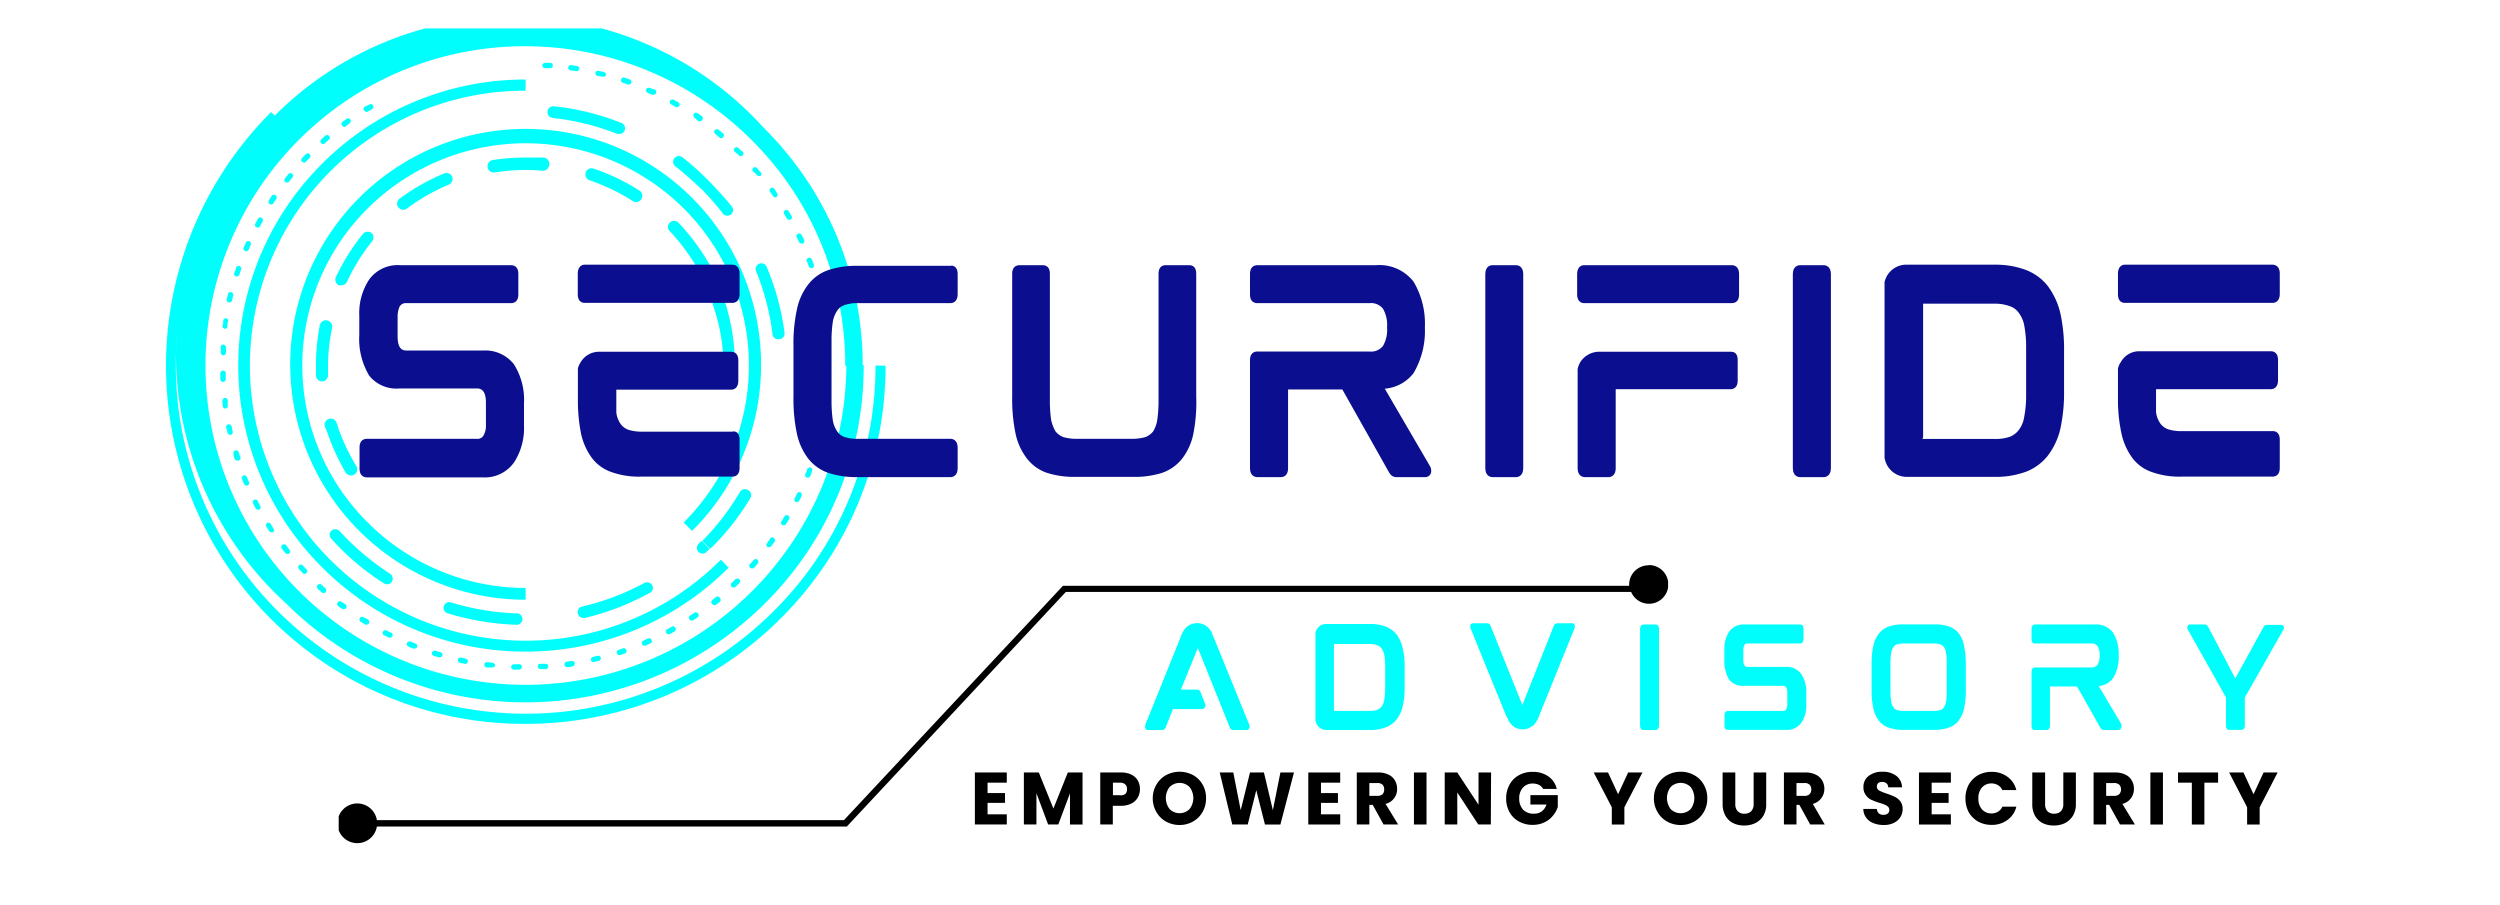 <svg xmlns="http://www.w3.org/2000/svg" xmlns:xlink="http://www.w3.org/1999/xlink" id="Layer_1" data-name="Layer 1" width="199" height="72" viewBox="0 0 199 72"><defs><style>.cls-1{fill:none;}.cls-2{clip-path:url(#clip-path);}.cls-3{fill:#00fffc;}.cls-4{fill:#0b0f8f;}.cls-5{opacity:0;}.cls-6{clip-path:url(#clip-path-2);}</style><clipPath id="clip-path"><rect class="cls-1" x="13.19" y="2.26" width="57.3" height="55.39"></rect></clipPath><clipPath id="clip-path-2"><rect class="cls-1" x="26.96" y="44.97" width="105.82" height="22.16"></rect></clipPath></defs><g class="cls-2"><path class="cls-3" d="M62.12,49.25A28.28,28.28,0,0,0,70.49,29.1h-.8a27.43,27.43,0,0,1-8.14,19.58,27.93,27.93,0,0,1-39.4,0,27.63,27.63,0,0,1,0-39.2l-.57-.56A28.52,28.52,0,0,0,41.84,57.62a28.71,28.71,0,0,0,20.27-8.36Z"></path><path class="cls-3" d="M22.8,48.06h0a27,27,0,0,0,38.06,0,26.56,26.56,0,0,0,7.89-19H67.37a25.54,25.54,0,0,1-43.57,18,25.41,25.41,0,0,1,18-43.38,25.49,25.49,0,0,1,18,7.44,25.2,25.2,0,0,1,7.48,18h1.39a26.57,26.57,0,0,0-7.87-18.94h0A26.86,26.86,0,1,0,22.8,48.06Z"></path><path class="cls-3" d="M20.52,18.12A.2.2,0,0,0,20.7,18l.2-.37a.21.21,0,0,0-.08-.29.21.21,0,0,0-.29.08l-.21.38a.21.21,0,0,0,.09.29A.45.45,0,0,0,20.52,18.12Z"></path><path class="cls-3" d="M19.6,20a.23.23,0,0,0,.2-.13c.05-.13.11-.26.16-.4a.21.21,0,0,0-.11-.27.22.22,0,0,0-.28.1c-.05.13-.11.27-.17.39a.21.21,0,0,0,.12.29A.11.11,0,0,0,19.6,20Z"></path><path class="cls-3" d="M21.58,16.28a.24.24,0,0,0,.18-.09c.08-.12.15-.24.23-.35a.22.22,0,0,0-.06-.3.21.21,0,0,0-.3.06c-.08.11-.16.24-.23.35a.21.21,0,0,0,.07.29A.17.17,0,0,0,21.58,16.28Z"></path><path class="cls-3" d="M17.77,25.5c0,.14,0,.28-.05.43a.21.21,0,0,0,.18.24h0a.2.2,0,0,0,.2-.18c0-.14,0-.28.06-.42a.2.2,0,0,0-.17-.24A.23.23,0,0,0,17.77,25.5Z"></path><path class="cls-3" d="M17.57,27.63c0,.14,0,.29,0,.43a.21.21,0,0,0,.21.22h0a.21.21,0,0,0,.21-.21c0-.14,0-.28,0-.42a.24.24,0,0,0-.2-.22A.2.2,0,0,0,17.57,27.63Z"></path><path class="cls-3" d="M49.59,6.59l.39.14h.07a.22.22,0,0,0,.2-.14.21.21,0,0,0-.13-.27l-.41-.14a.2.2,0,0,0-.26.12A.21.21,0,0,0,49.59,6.59Z"></path><path class="cls-3" d="M23,14.47c.08-.11.17-.21.27-.33a.21.21,0,0,0,0-.3.22.22,0,0,0-.3,0l-.27.34a.21.21,0,0,0,0,.3.19.19,0,0,0,.13.05A.24.24,0,0,0,23,14.47Z"></path><path class="cls-3" d="M24.36,12.87c.09-.11.2-.21.29-.3a.21.21,0,0,0-.3-.3c-.11.1-.2.2-.3.31a.19.19,0,0,0,0,.3.28.28,0,0,0,.15.06A.21.21,0,0,0,24.36,12.87Z"></path><path class="cls-3" d="M18.67,36.51a.21.21,0,0,0,.21.15H19a.22.22,0,0,0,.14-.27A3.84,3.84,0,0,1,19,36a.21.21,0,0,0-.27-.14.2.2,0,0,0-.14.26C18.59,36.24,18.62,36.38,18.67,36.51Z"></path><path class="cls-3" d="M18.26,24.08h0a.24.24,0,0,0,.21-.16l.09-.41a.22.22,0,0,0-.16-.26.22.22,0,0,0-.26.16c0,.14-.07.28-.09.42A.22.22,0,0,0,18.26,24.08Z"></path><path class="cls-3" d="M17.74,32.33a.21.21,0,0,0,.21.19h0a.21.21,0,0,0,.18-.24,3,3,0,0,1,0-.42.21.21,0,0,0-.42.05C17.69,32.05,17.72,32.2,17.74,32.33Z"></path><path class="cls-3" d="M48,6.11H48A.22.22,0,0,0,48.23,6a.21.21,0,0,0-.15-.26l-.42-.1a.21.21,0,0,0-.26.15.2.2,0,0,0,.15.25Z"></path><path class="cls-3" d="M18.11,34.45a.21.21,0,0,0,.21.16h.05a.22.22,0,0,0,.16-.25,3.52,3.52,0,0,1-.09-.42.23.23,0,0,0-.26-.16A.2.2,0,0,0,18,34Z"></path><path class="cls-3" d="M18.78,22h.07a.2.2,0,0,0,.21-.15c.05-.13.08-.26.13-.4a.21.21,0,0,0-.14-.27.23.23,0,0,0-.27.14c0,.14-.09.28-.13.41A.2.2,0,0,0,18.78,22Z"></path><path class="cls-3" d="M51.93,7.54l.09,0a.2.2,0,0,0,.2-.13.2.2,0,0,0-.1-.27L51.72,7a.21.21,0,1,0-.17.39Z"></path><path class="cls-3" d="M17.54,30.21a.2.2,0,0,0,.22.19.21.21,0,0,0,.21-.22c0-.13,0-.27,0-.41a.22.22,0,1,0-.43,0C17.53,29.92,17.54,30.07,17.54,30.21Z"></path><path class="cls-3" d="M58.75,12.3l.07.07a.18.18,0,0,0,.15.06.22.22,0,0,0,.15-.06.22.22,0,0,0,0-.3L59,12l-.22-.22a.21.21,0,0,0-.3.3Z"></path><path class="cls-3" d="M45.9,5.67h0a.21.21,0,0,0,0-.42l-.43-.07a.21.21,0,0,0-.24.17.23.23,0,0,0,.19.25Z"></path><path class="cls-3" d="M25.88,11.39l.31-.28a.2.2,0,0,0,0-.3.21.21,0,0,0-.3,0,4.28,4.28,0,0,0-.33.29.22.22,0,0,0,0,.3.26.26,0,0,0,.16.07A.22.22,0,0,0,25.88,11.39Z"></path><path class="cls-3" d="M19.38,37.85a.21.21,0,0,0-.12.28c.06.12.11.26.16.39a.23.23,0,0,0,.2.13.12.12,0,0,0,.08,0,.21.21,0,0,0,.12-.27,4.16,4.16,0,0,1-.16-.4A.22.22,0,0,0,19.38,37.85Z"></path><path class="cls-3" d="M66.16,29.05a.21.21,0,1,0-.42,0v.05h.43Z"></path><path class="cls-3" d="M27.51,10.06a3.75,3.75,0,0,0,.33-.26.21.21,0,1,0-.25-.34l-.35.25a.22.22,0,0,0,0,.3.3.3,0,0,0,.19.1A.21.21,0,0,0,27.51,10.06Z"></path><path class="cls-3" d="M66.15,29.54v-.43h-.43c0,.14,0,.28,0,.42a.21.21,0,1,0,.42,0Z"></path><path class="cls-3" d="M43.84,5l-.43,0a.23.23,0,0,0-.24.19.23.23,0,0,0,.21.24l.42,0h0A.2.2,0,0,0,44,5.2.21.21,0,0,0,43.84,5Z"></path><path class="cls-3" d="M29.14,8.9a.24.24,0,0,0,.12,0l.36-.22a.2.2,0,0,0,.07-.29.2.2,0,0,0-.29-.07L29,8.51A.2.2,0,0,0,29,8.8.21.21,0,0,0,29.14,8.9Z"></path><path class="cls-3" d="M49.63,51.59l-.4.14a.22.22,0,0,0,.05.42h.07l.41-.14a.22.22,0,0,0-.13-.41Z"></path><path class="cls-3" d="M64,19.09c-.06-.13-.12-.26-.19-.38a.21.21,0,1,0-.39.18c.07.12.12.24.18.37a.23.23,0,0,0,.2.13.16.16,0,0,0,.09,0A.21.21,0,0,0,64,19.09Z"></path><path class="cls-3" d="M47.61,52.19l-.41.1a.22.22,0,0,0-.16.25.21.21,0,0,0,.21.16h0l.42-.1a.21.21,0,0,0,.15-.26A.21.21,0,0,0,47.61,52.19Z"></path><path class="cls-3" d="M45.53,52.61l-.42.06a.22.22,0,0,0-.18.24.21.21,0,0,0,.21.19h0c.14,0,.28,0,.43-.06a.21.21,0,0,0,.18-.24A.22.22,0,0,0,45.53,52.61Z"></path><path class="cls-3" d="M65.31,22.71a.21.21,0,0,0-.27-.15.22.22,0,0,0-.15.26c0,.13.07.27.11.41a.22.22,0,0,0,.21.16h.05a.22.22,0,0,0,.16-.26Z"></path><path class="cls-3" d="M64.78,21.06l-.15-.4a.23.23,0,0,0-.28-.13.21.21,0,0,0-.13.28,2.47,2.47,0,0,1,.16.39.21.21,0,0,0,.2.14h.07A.2.2,0,0,0,64.78,21.06Z"></path><path class="cls-3" d="M61.69,15.7a.2.2,0,0,0,.11,0,.23.23,0,0,0,.06-.31L61.62,15a.22.22,0,0,0-.3,0,.21.21,0,0,0,0,.3l.24.34A.23.23,0,0,0,61.69,15.7Z"></path><path class="cls-3" d="M63,17.18c-.07-.13-.14-.24-.22-.37a.21.21,0,0,0-.36.22l.21.36a.21.21,0,0,0,.19.1l.1,0A.21.21,0,0,0,63,17.18Z"></path><path class="cls-3" d="M59.88,45.25a.28.28,0,0,0,.16-.07l.28-.33a.21.21,0,0,0-.33-.27l-.28.31a.2.2,0,0,0,0,.3A.25.25,0,0,0,59.88,45.25Z"></path><path class="cls-3" d="M64.93,36H65a.21.21,0,0,0,.2-.15c0-.14.09-.28.12-.41a.21.21,0,0,0-.15-.27.22.22,0,0,0-.27.15c0,.14-.07.27-.11.4A.21.21,0,0,0,64.93,36Z"></path><path class="cls-3" d="M43.43,52.84l-.42,0a.2.2,0,0,0-.2.21.22.22,0,0,0,.21.21h0l.42,0a.21.21,0,0,0,.2-.23A.2.2,0,0,0,43.43,52.84Z"></path><path class="cls-3" d="M64.53,37.22a.23.23,0,0,0-.28.13c0,.13-.1.27-.15.39a.22.22,0,0,0,.12.28h.08a.21.21,0,0,0,.2-.13c.06-.14.1-.27.15-.41A.2.2,0,0,0,64.53,37.22Z"></path><path class="cls-3" d="M62.29,41.8a.17.17,0,0,0,.12,0,.21.21,0,0,0,.18-.11c.07-.12.15-.24.22-.37a.21.21,0,0,0-.08-.29.22.22,0,0,0-.29.08c-.07.12-.14.25-.22.36A.21.21,0,0,0,62.29,41.8Z"></path><path class="cls-3" d="M20.24,39.78a.22.22,0,0,0-.1.29l.2.38a.24.24,0,0,0,.19.12l.1,0a.21.21,0,0,0,.09-.29,2.69,2.69,0,0,1-.19-.38A.22.22,0,0,0,20.24,39.78Z"></path><path class="cls-3" d="M57,47.51c-.1.1-.22.18-.32.27a.21.21,0,0,0,0,.3.21.21,0,0,0,.16.08.15.15,0,0,0,.13,0l.34-.26a.22.22,0,0,0,0-.3A.22.22,0,0,0,57,47.51Z"></path><path class="cls-3" d="M51.59,50.82l-.38.17a.22.22,0,0,0-.11.28.21.21,0,0,0,.19.13h.08l.4-.18a.21.21,0,0,0,.1-.28A.21.21,0,0,0,51.59,50.82Z"></path><path class="cls-3" d="M61.29,42.91l-.24.34a.21.21,0,0,0,.05.3.25.25,0,0,0,.12,0,.25.25,0,0,0,.18-.08l.25-.34a.22.22,0,0,0-.36-.26Z"></path><path class="cls-3" d="M53.49,49.88l-.37.2a.21.21,0,0,0,.09.4l.1,0,.38-.21a.22.22,0,0,0,.08-.29A.2.2,0,0,0,53.49,49.88Z"></path><path class="cls-3" d="M65.78,24.79a.22.22,0,0,0-.25-.18.22.22,0,0,0-.17.26l.07.41a.2.2,0,0,0,.21.18h0a.22.22,0,0,0,.18-.25C65.82,25.08,65.8,24.94,65.78,24.79Z"></path><path class="cls-3" d="M55.28,48.77l-.35.23a.21.21,0,0,0-.06.29.22.22,0,0,0,.17.1.25.25,0,0,0,.12,0l.36-.24a.22.22,0,0,0,.06-.3A.23.23,0,0,0,55.28,48.77Z"></path><path class="cls-3" d="M65.64,27l0,.41a.22.22,0,0,0,.21.2h0a.22.22,0,0,0,.2-.23c0-.14,0-.29,0-.43a.21.21,0,0,0-.23-.19A.21.21,0,0,0,65.64,27Z"></path><path class="cls-3" d="M36.71,52.34a.22.22,0,0,0-.26.17.22.22,0,0,0,.16.25l.42.09h0a.22.22,0,0,0,.21-.17.21.21,0,0,0-.17-.25Z"></path><path class="cls-3" d="M28.94,49.13a.21.21,0,0,0-.23.36l.36.23a.25.25,0,0,0,.12,0,.24.24,0,0,0,.19-.11.27.27,0,0,0-.08-.3Z"></path><path class="cls-3" d="M25.29,46.56a.23.23,0,0,0,0,.31l.31.28a.24.24,0,0,0,.14.06.23.23,0,0,0,.17-.07.21.21,0,0,0,0-.3l-.31-.29A.22.22,0,0,0,25.29,46.56Z"></path><path class="cls-3" d="M27.2,47.92a.22.22,0,0,0-.3,0,.21.21,0,0,0,0,.3,2.88,2.88,0,0,0,.35.26.25.25,0,0,0,.12,0,.25.25,0,0,0,.18-.08.22.22,0,0,0-.05-.3Z"></path><path class="cls-3" d="M30.77,50.18a.22.22,0,0,0-.29.1.2.2,0,0,0,.09.28l.39.2.09,0a.21.21,0,0,0,.19-.11.23.23,0,0,0-.1-.29C31,50.32,30.89,50.25,30.77,50.18Z"></path><path class="cls-3" d="M65.46,34h.05a.21.21,0,0,0,.21-.17c0-.14.06-.28.08-.41a.24.24,0,0,0-.19-.26.21.21,0,0,0-.24.17c0,.14-.05.28-.08.42A.21.21,0,0,0,65.46,34Z"></path><path class="cls-3" d="M21.27,41.63a.21.21,0,0,0-.07.29c.08.11.15.24.23.36a.26.26,0,0,0,.18.09.17.17,0,0,0,.11,0,.19.19,0,0,0,.06-.28l-.22-.35A.2.2,0,0,0,21.27,41.63Z"></path><path class="cls-3" d="M54,8.15l-.37-.21a.22.22,0,0,0-.29.08.21.21,0,0,0,.08.29l.37.21a.22.22,0,0,0,.11,0,.19.19,0,0,0,.18-.1A.21.21,0,0,0,54,8.15Z"></path><path class="cls-3" d="M22.45,43.39a.22.22,0,0,0,0,.3,2.78,2.78,0,0,0,.27.33.18.18,0,0,0,.16.08.2.2,0,0,0,.16-.34l-.24-.33A.23.23,0,0,0,22.45,43.39Z"></path><path class="cls-3" d="M23.8,45a.21.21,0,0,0,0,.3l.29.31a.23.23,0,0,0,.15.07.2.2,0,0,0,.15-.06.19.19,0,0,0,0-.3l-.29-.31A.21.21,0,0,0,23.8,45Z"></path><path class="cls-3" d="M32.68,51.07a.22.22,0,0,0-.28.12.22.22,0,0,0,.11.28l.4.16H33a.22.22,0,0,0,.2-.14.2.2,0,0,0-.12-.26Z"></path><path class="cls-3" d="M60.24,13.93a.21.21,0,0,0,.16.08.27.27,0,0,0,.14,0,.21.21,0,0,0,0-.3c-.09-.12-.18-.22-.28-.33a.21.21,0,1,0-.32.28C60.06,13.71,60.14,13.82,60.24,13.93Z"></path><path class="cls-3" d="M58.54,46.11l-.3.29a.22.22,0,0,0,0,.3.18.18,0,0,0,.15.07.27.27,0,0,0,.15-.05c.1-.1.21-.2.31-.31a.21.21,0,0,0-.3-.3Z"></path><path class="cls-3" d="M66,31.68a3.15,3.15,0,0,1,0-.43.22.22,0,0,0-.43,0l0,.42a.21.21,0,0,0,.19.23h0A.21.21,0,0,0,66,31.68Z"></path><path class="cls-3" d="M57.4,11a.18.18,0,0,0,.16-.08.2.2,0,0,0,0-.3l-.34-.28a.23.23,0,0,0-.3,0,.2.2,0,0,0,0,.3l.32.28A.25.25,0,0,0,57.4,11Z"></path><path class="cls-3" d="M63.72,39.19a.22.22,0,0,0-.28.1c-.06.13-.13.26-.18.39a.2.2,0,0,0,.09.28l.09,0a.22.22,0,0,0,.19-.12c.07-.13.12-.25.18-.38A.22.22,0,0,0,63.72,39.19Z"></path><path class="cls-3" d="M55.59,9.65a.18.18,0,0,0,.13,0,.22.22,0,0,0,.17-.09.22.22,0,0,0,0-.3l-.36-.25a.22.22,0,0,0-.31.06.24.24,0,0,0,.06.3Z"></path><path class="cls-3" d="M34.66,51.8a.22.22,0,0,0-.27.14.22.22,0,0,0,.14.27l.41.12H35a.22.22,0,0,0,.21-.15.2.2,0,0,0-.14-.26Z"></path><path class="cls-3" d="M38.8,52.7a.24.24,0,0,0-.25.19.23.23,0,0,0,.19.24l.43,0h0A.21.21,0,0,0,39.4,53a.22.22,0,0,0-.19-.24Z"></path><path class="cls-3" d="M40.9,52.88a.21.21,0,1,0,0,.42l.43,0a.22.22,0,0,0,.21-.21.2.2,0,0,0-.21-.22Z"></path><path class="cls-3" d="M57.38,44.55A21.93,21.93,0,0,1,41.84,51h0a22,22,0,0,1-15.53-6.42A21.88,21.88,0,0,1,41.84,7.22V6.33A22.83,22.83,0,0,0,25.67,13h0a22.67,22.67,0,0,0,0,32.19h0a22.85,22.85,0,0,0,16.18,6.68h0A22.87,22.87,0,0,0,58,45.19Z"></path><path class="cls-3" d="M53.67,12.61a.45.45,0,0,0,.1.64c.75.57,2.13,1.86,2.13,1.86A20.46,20.46,0,0,1,57.54,17a.44.44,0,0,0,.36.17.49.49,0,0,0,.28-.09.45.45,0,0,0,.08-.63c-.53-.69-1.73-1.94-1.73-1.94a22.77,22.77,0,0,0-2.22-2A.46.46,0,0,0,53.67,12.61Z"></path><path class="cls-3" d="M56.23,43.94l.25-.25-.63-.64-.25.24a.47.47,0,0,0,0,.64.47.47,0,0,0,.33.14A.46.46,0,0,0,56.23,43.94Z"></path><path class="cls-3" d="M59.53,39a.46.46,0,0,0-.63.16,19.9,19.9,0,0,1-3,3.9l.63.63a19.66,19.66,0,0,0,3.21-4.06A.46.46,0,0,0,59.53,39Z"></path><path class="cls-3" d="M62,27h.06a.45.45,0,0,0,.39-.51A20.2,20.2,0,0,0,61,21.18a.46.46,0,0,0-.84.35,19.73,19.73,0,0,1,1.34,5.12A.44.44,0,0,0,62,27Z"></path><path class="cls-3" d="M41.06,49.73h0a.46.46,0,1,0,0-.91,20,20,0,0,1-5.22-.89.46.46,0,0,0-.27.87A21.11,21.11,0,0,0,41.06,49.73Z"></path><path class="cls-3" d="M46,48.84a.45.45,0,0,0,.44.35h.11a20.85,20.85,0,0,0,5.18-2,.44.44,0,0,0,.18-.61.46.46,0,0,0-.61-.18,20,20,0,0,1-5,1.89A.45.45,0,0,0,46,48.84Z"></path><path class="cls-3" d="M27.16,43.72a20.81,20.81,0,0,0,3.4,2.72.55.55,0,0,0,.25.07.44.44,0,0,0,.38-.21.46.46,0,0,0-.14-.63,20.82,20.82,0,0,1-3.25-2.6c-.27-.27-.54-.55-.79-.82a.47.47,0,0,0-.64,0,.44.44,0,0,0,0,.63C26.6,43.15,26.88,43.43,27.16,43.72Z"></path><path class="cls-3" d="M43.58,8.89a.47.47,0,0,0,.41.5,19.92,19.92,0,0,1,5.15,1.27l.17,0a.42.42,0,0,0,.41-.28.45.45,0,0,0-.25-.59,20.08,20.08,0,0,0-5.39-1.33A.45.45,0,0,0,43.58,8.89Z"></path><path class="cls-3" d="M60.58,29.11A18.74,18.74,0,1,0,41.84,47.74V46.8a17.77,17.77,0,0,1-12.57-5.21,17.61,17.61,0,0,1,0-25,17.84,17.84,0,0,1,25.15,0,17.64,17.64,0,0,1,0,25l.67.67A18.56,18.56,0,0,0,60.58,29.11Z"></path><path class="cls-3" d="M56,21.7a.53.53,0,0,0,.24-.06.49.49,0,0,0,.19-.67A17,17,0,0,0,54,17.72a.5.5,0,0,0-.69,0,.48.48,0,0,0,0,.68,16.25,16.25,0,0,1,2.27,3.07A.48.48,0,0,0,56,21.7Z"></path><path class="cls-3" d="M58,28.46h0a.49.49,0,0,0,.46-.52,16.84,16.84,0,0,0-.78-4,.49.49,0,1,0-.94.31A14.88,14.88,0,0,1,57.54,28,.48.48,0,0,0,58,28.46Z"></path><path class="cls-3" d="M29.59,18.56a.5.5,0,0,0-.7.06,16.74,16.74,0,0,0-2.15,3.43.49.49,0,0,0,.23.66.52.52,0,0,0,.21,0,.47.47,0,0,0,.44-.28,15.5,15.5,0,0,1,2-3.22A.5.5,0,0,0,29.59,18.56Z"></path><path class="cls-3" d="M26,34.27a18,18,0,0,0,1.51,3.34.52.52,0,0,0,.43.24.51.51,0,0,0,.26-.07.49.49,0,0,0,.17-.67A16.08,16.08,0,0,1,26.9,34c0-.11-.07-.22-.1-.33a.5.5,0,0,0-.62-.33.5.5,0,0,0-.32.62C25.89,34,25.93,34.14,26,34.27Z"></path><path class="cls-3" d="M43.72,13.08a.5.5,0,0,0-.45-.54c-.48,0-1,0-1.43,0a17.91,17.91,0,0,0-2.63.2.5.5,0,0,0-.4.57.49.49,0,0,0,.49.42h.08a15.5,15.5,0,0,1,2.46-.2,12.2,12.2,0,0,1,1.35.06A.5.5,0,0,0,43.72,13.08Z"></path><path class="cls-3" d="M50.36,16a.46.46,0,0,0,.27.09.5.5,0,0,0,.42-.24.49.49,0,0,0-.15-.68,16.56,16.56,0,0,0-3.65-1.75.49.49,0,1,0-.32.93A15.94,15.94,0,0,1,50.36,16Z"></path><path class="cls-3" d="M35.32,13.82a16.79,16.79,0,0,0-3.52,2,.48.48,0,0,0-.09.68.49.49,0,0,0,.4.2.5.5,0,0,0,.3-.11,15.25,15.25,0,0,1,3.31-1.89.51.51,0,0,0,.27-.65A.5.5,0,0,0,35.32,13.82Z"></path><path class="cls-3" d="M26.44,26.08a.51.51,0,0,0-.4-.58.5.5,0,0,0-.58.38,16.47,16.47,0,0,0-.31,3.21h0v0c0,.27,0,.54,0,.81a.49.49,0,0,0,.49.46h0a.49.49,0,0,0,.47-.52c0-.25,0-.51,0-.76h0A15.39,15.39,0,0,1,26.44,26.08Z"></path></g><rect class="cls-1" x="23.73" y="15.93" width="163.45" height="28.24"></rect><path class="cls-3" d="M99.45,57.71a.32.32,0,0,1,0,.24.23.23,0,0,1-.23.16H98.17a.31.31,0,0,1-.29-.23l-2.53-6.3v0h0l0,0L94,54.89h1.26a.33.33,0,0,1,.3.2l.36.91a.33.33,0,0,1,0,.29.28.28,0,0,1-.26.15H93.37l-.58,1.45a.31.31,0,0,1-.29.22H91.38a.2.2,0,0,1-.22-.16.41.41,0,0,1,0-.24L94,50.66a1.86,1.86,0,0,1,.45-.75l.15-.1a1.23,1.23,0,0,1,.7-.21,1.27,1.27,0,0,1,1.21.9s0,.11.07.16Z"></path><path class="cls-3" d="M111.81,53.11v1.6a6.61,6.61,0,0,1-.15,1.5,2.74,2.74,0,0,1-.49,1.06,2,2,0,0,1-.87.63,3.39,3.39,0,0,1-1.23.21h-3.48a.89.89,0,0,1-.77-.44,1.1,1.1,0,0,1-.11-.32v-7a1.3,1.3,0,0,1,.1-.25.87.87,0,0,1,.7-.43h3.55a3.44,3.44,0,0,1,1.23.2,2.2,2.2,0,0,1,.87.62,2.94,2.94,0,0,1,.49,1.07A6.77,6.77,0,0,1,111.81,53.11Zm-5.6,3.48H109a1.78,1.78,0,0,0,.6-.08.78.78,0,0,0,.38-.28,1.18,1.18,0,0,0,.21-.53,4.71,4.71,0,0,0,.07-.84V53a5.14,5.14,0,0,0-.07-.86,1.24,1.24,0,0,0-.21-.52.76.76,0,0,0-.38-.27,1.76,1.76,0,0,0-.6-.09h-2.82s0,0,0,.06v5.26S106.21,56.59,106.21,56.59Z"></path><path class="cls-3" d="M125.34,49.74a.38.38,0,0,1,0,.25l-2.83,7a2.06,2.06,0,0,1-.44.74.62.62,0,0,1-.16.1,1.22,1.22,0,0,1-.7.23,1.26,1.26,0,0,1-1.21-.92L119.9,57l-2.85-7a.38.38,0,0,1,0-.25.2.2,0,0,1,.21-.14h1.1a.28.28,0,0,1,.29.21l2.53,6.3v0h0s0,0,0,0l2.5-6.3a.31.31,0,0,1,.29-.21h1.12A.21.21,0,0,1,125.34,49.74Z"></path><path class="cls-3" d="M132.06,50.07v7.68c0,.31-.2.36-.29.36h-.93c-.08,0-.29,0-.29-.36V50.07c0-.32.21-.36.29-.36h.93C131.86,49.71,132.06,49.75,132.06,50.07Z"></path><path class="cls-3" d="M143.38,53.65a2.56,2.56,0,0,1,.4,1.55v.89a2.45,2.45,0,0,1-.39,1.44,1.43,1.43,0,0,1-1.24.57h-4.59c-.09,0-.29,0-.29-.35v-.81c0-.32.2-.35.29-.35h4.35a.28.28,0,0,0,.27-.13.86.86,0,0,0,.09-.43v-.88c0-.49-.2-.56-.35-.56h-3.06a1.42,1.42,0,0,1-1.21-.47,2.92,2.92,0,0,1-.39-1.63v-.78a2.45,2.45,0,0,1,.39-1.44,1.39,1.39,0,0,1,1.23-.56h4.39c.08,0,.29,0,.29.35v.81c0,.32-.21.35-.29.35h-4.14a.29.29,0,0,0-.28.13,1,1,0,0,0-.08.43v.75c0,.5.2.56.35.56h3A1.41,1.41,0,0,1,143.38,53.65Z"></path><path class="cls-3" d="M156.35,51.45a7.49,7.49,0,0,1,.13,1.45v2a7.52,7.52,0,0,1-.13,1.46,2.55,2.55,0,0,1-.44,1,1.67,1.67,0,0,1-.79.56,3.56,3.56,0,0,1-1.15.18h-2.49a3.41,3.41,0,0,1-1.14-.18,1.62,1.62,0,0,1-.79-.57,2.44,2.44,0,0,1-.44-1,6.81,6.81,0,0,1-.13-1.46v-2a6.71,6.71,0,0,1,.13-1.45,2.49,2.49,0,0,1,.44-1,1.83,1.83,0,0,1,.79-.57,3.47,3.47,0,0,1,1.14-.17H154a3.57,3.57,0,0,1,1.15.17,1.83,1.83,0,0,1,.79.57A2.49,2.49,0,0,1,156.35,51.45Zm-1.44.52a1.08,1.08,0,0,0-.17-.46.61.61,0,0,0-.31-.22,1.76,1.76,0,0,0-.52-.07h-2.38a1.87,1.87,0,0,0-.52.07.62.62,0,0,0-.3.22,1.23,1.23,0,0,0-.17.46,5.06,5.06,0,0,0-.06.75v2.37a5.21,5.21,0,0,0,.06.76,1.12,1.12,0,0,0,.17.44.5.5,0,0,0,.3.23,1.56,1.56,0,0,0,.52.07h2.38a1.48,1.48,0,0,0,.52-.07.49.49,0,0,0,.31-.23,1,1,0,0,0,.17-.44,4.2,4.2,0,0,0,.05-.76V52.72A4.08,4.08,0,0,0,154.91,52Z"></path><path class="cls-3" d="M168.85,57.9a.24.24,0,0,1-.23.21H167.5a.28.28,0,0,1-.21-.07.58.58,0,0,1-.12-.14l-1.84-3.26h-2.15v3.11c0,.31-.19.36-.28.36H162c-.09,0-.29,0-.29-.36V53.48c0-.32.2-.35.29-.35h4.43a.6.6,0,0,0,.54-.22,1.31,1.31,0,0,0,.16-.74,1.27,1.27,0,0,0-.16-.73.6.6,0,0,0-.54-.22H162c-.09,0-.29,0-.29-.35v-.8c0-.33.2-.36.29-.36h4.69a1.7,1.7,0,0,1,1.51.65,3.24,3.24,0,0,1,.45,1.81,3.19,3.19,0,0,1-.45,1.81,1.61,1.61,0,0,1-1.14.63l1.78,3A.36.36,0,0,1,168.85,57.9Zm-.23-5.7v0Z"></path><path class="cls-3" d="M181.78,49.84a.34.34,0,0,1,0,.24l-3.09,5.44v2.23c0,.31-.2.35-.28.35h-.94c-.08,0-.28,0-.28-.35V55.52l-3.06-5.44a.32.32,0,0,1,0-.23.18.18,0,0,1,.19-.14h1.16a.31.31,0,0,1,.29.19L177.93,54l2.24-4.08a.31.31,0,0,1,.29-.18h1.13A.21.21,0,0,1,181.78,49.84Z"></path><path class="cls-4" d="M40.91,29a5.28,5.28,0,0,1,.8,3.11v1.8a5,5,0,0,1-.78,2.88A2.85,2.85,0,0,1,38.43,38H29.21c-.18,0-.59-.07-.59-.7V35.63c0-.64.41-.7.59-.7h8.73a.55.55,0,0,0,.55-.27,1.58,1.58,0,0,0,.19-.85V32.05c0-1-.41-1.13-.72-1.13H31.83a2.79,2.79,0,0,1-2.43-1,5.67,5.67,0,0,1-.8-3.27V25.14a4.84,4.84,0,0,1,.8-2.91,2.81,2.81,0,0,1,2.47-1.12h8.81c.17,0,.58.06.58.69v1.64c0,.63-.41.69-.58.69H32.36a.57.57,0,0,0-.55.27,2,2,0,0,0-.16.86v1.51c0,1,.38,1.13.69,1.13h6.13A2.89,2.89,0,0,1,40.91,29Z"></path><path class="cls-4" d="M58.87,21.78V23.4c0,.63-.4.71-.57.71l-11.76,0c-.16,0-.55-.06-.55-.69V21.8c0-.65.39-.73.55-.73H58.3C58.47,21.07,58.87,21.15,58.87,21.78Zm0,13.21v2.25c0,.64-.4.7-.59.7H51a6.49,6.49,0,0,1-2.29-.35,3.31,3.31,0,0,1-1.59-1.13,5.06,5.06,0,0,1-.88-2A13.34,13.34,0,0,1,46,32V31.9l0-2.57a1.57,1.57,0,0,1,.23-.51A1.69,1.69,0,0,1,47.65,28l10.55,0c.16,0,.57.06.57.69v1.62c0,.63-.41.71-.57.71H49.06s0,1.48,0,1.48,0,.24,0,.34a2,2,0,0,0,.35.92,1.32,1.32,0,0,0,.61.45,3.51,3.51,0,0,0,1.06.15h7.2C58.47,34.3,58.87,34.36,58.87,35Z"></path><path class="cls-4" d="M76.23,21.82V23.4c0,.65-.41.73-.57.73H68.31a2.94,2.94,0,0,0-1.06.15,1.1,1.1,0,0,0-.61.45,2.29,2.29,0,0,0-.35.9,10.16,10.16,0,0,0-.1,1.51V31.9a10.71,10.71,0,0,0,.1,1.54,2.22,2.22,0,0,0,.35.9,1.15,1.15,0,0,0,.61.45,3.2,3.2,0,0,0,1.06.14h7.35c.16,0,.57.08.57.72v1.61c0,.63-.41.72-.57.72H68.21a7.11,7.11,0,0,1-2.31-.35,3.5,3.5,0,0,1-1.57-1.13,5,5,0,0,1-.9-2,13.26,13.26,0,0,1-.27-2.94v-4a12.92,12.92,0,0,1,.27-2.91,4.86,4.86,0,0,1,.9-2,3.45,3.45,0,0,1,1.57-1.14,6.85,6.85,0,0,1,2.31-.35h7.45C75.82,21.11,76.23,21.19,76.23,21.82Z"></path><path class="cls-4" d="M95.22,21.8v9.76A13,13,0,0,1,95,34.48a4.79,4.79,0,0,1-.88,2,3.49,3.49,0,0,1-1.59,1.15,7.14,7.14,0,0,1-2.31.33h-4.6a7.1,7.1,0,0,1-2.31-.33,3.41,3.41,0,0,1-1.58-1.15,4.93,4.93,0,0,1-.9-2,13.62,13.62,0,0,1-.26-2.92V21.8c0-.63.41-.69.59-.69H83c.18,0,.57.06.57.69V31.88a10.5,10.5,0,0,0,.1,1.54,3.11,3.11,0,0,0,.35.92,1.54,1.54,0,0,0,.61.45,3.86,3.86,0,0,0,1.07.14h4.42a3.83,3.83,0,0,0,1.06-.14,1.48,1.48,0,0,0,.61-.45,2.46,2.46,0,0,0,.33-.92,10.5,10.5,0,0,0,.1-1.54V21.8c0-.63.39-.69.57-.69h1.89C94.83,21.11,95.22,21.17,95.22,21.8Z"></path><path class="cls-4" d="M113.92,37.57a.47.47,0,0,1-.47.41H111.2a.63.63,0,0,1-.43-.13,1.14,1.14,0,0,1-.22-.28L106.85,31h-4.32v6.26c0,.63-.39.72-.57.72H100.1c-.19,0-.6-.09-.6-.72V28.67c0-.63.41-.69.6-.69H109a1.2,1.2,0,0,0,1.09-.45,2.59,2.59,0,0,0,.32-1.47,2.6,2.6,0,0,0-.32-1.48,1.22,1.22,0,0,0-1.09-.45H100.1c-.19,0-.6-.06-.6-.69V21.82c0-.65.41-.71.6-.71h9.42a3.44,3.44,0,0,1,3,1.31,6.56,6.56,0,0,1,.9,3.64,6.61,6.61,0,0,1-.9,3.64,3.21,3.21,0,0,1-2.29,1.24l3.58,6.14A.74.74,0,0,1,113.92,37.57Zm-.47-11.45v0Z"></path><path class="cls-4" d="M121.25,21.82V37.26c0,.63-.41.72-.57.72H118.8c-.16,0-.57-.09-.57-.72V21.82c0-.63.41-.71.57-.71h1.88C120.84,21.11,121.25,21.19,121.25,21.82Z"></path><path class="cls-4" d="M138.43,21.82v1.62c0,.63-.41.69-.58.69H126.1c-.17,0-.56-.08-.56-.71V21.84c0-.65.39-.73.56-.73h11.75C138,21.11,138.43,21.17,138.43,21.82Zm-.11,6.85v1.62c0,.63-.41.69-.57.69h-9.14s0,6.28,0,6.28c0,.63-.41.72-.57.72h-1.88c-.17,0-.58-.09-.58-.72l0-7.89a2.24,2.24,0,0,1,.2-.53A1.81,1.81,0,0,1,127.2,28l10.55,0C137.91,28,138.32,28,138.32,28.67Z"></path><path class="cls-4" d="M145.74,21.82V37.26c0,.63-.41.72-.57.72h-1.88c-.17,0-.58-.09-.58-.72V21.82c0-.63.41-.71.58-.71h1.88C145.33,21.11,145.74,21.19,145.74,21.82Z"></path><path class="cls-4" d="M164.3,27.94v3.21a13.53,13.53,0,0,1-.3,3,5.61,5.61,0,0,1-1,2.13,4.07,4.07,0,0,1-1.73,1.27,7,7,0,0,1-2.48.41h-7a1.8,1.8,0,0,1-1.55-.88,2,2,0,0,1-.23-.64l0-14a2.2,2.2,0,0,1,.21-.51,1.78,1.78,0,0,1,1.41-.86v0h7.13a6.85,6.85,0,0,1,2.48.41A4.09,4.09,0,0,1,163,22.76a5.94,5.94,0,0,1,1,2.15A13.56,13.56,0,0,1,164.3,27.94Zm-11.24,7h5.68a3.62,3.62,0,0,0,1.21-.16,1.66,1.66,0,0,0,.75-.56,2.29,2.29,0,0,0,.43-1.06,8.77,8.77,0,0,0,.15-1.7V27.63a9.24,9.24,0,0,0-.15-1.72,2.35,2.35,0,0,0-.43-1,1.45,1.45,0,0,0-.75-.55,3.57,3.57,0,0,0-1.21-.19h-5.66s0,0,0,.13V34.83C153,34.91,153.06,34.93,153.06,34.93Z"></path><path class="cls-4" d="M181.47,21.78V23.4c0,.63-.41.71-.57.71l-11.76,0c-.16,0-.55-.06-.55-.69V21.8c0-.65.39-.73.55-.73H180.9C181.06,21.07,181.47,21.15,181.47,21.78Zm0,13.21v2.25c0,.64-.41.7-.59.7h-7.26a6.45,6.45,0,0,1-2.29-.35,3.26,3.26,0,0,1-1.59-1.13,5.06,5.06,0,0,1-.88-2,12.52,12.52,0,0,1-.27-2.45V31.9l0-2.57a1.38,1.38,0,0,1,.23-.51,1.67,1.67,0,0,1,1.39-.86l10.55,0c.16,0,.57.06.57.69v1.62c0,.63-.41.71-.57.71h-9.14s0,1.48,0,1.48,0,.24,0,.34a2,2,0,0,0,.35.92,1.27,1.27,0,0,0,.61.45,3.46,3.46,0,0,0,1.06.15h7.2C181.06,34.3,181.47,34.36,181.47,35Z"></path><path d="M78.61,62.3v.83H80v.78H78.61v.91h1.53v.81H77.6V61.49h2.54v.81Z"></path><path d="M86.17,61.49v4.14h-1V63.15l-.93,2.48h-.81l-.93-2.49v2.49h-1V61.49h1.19l1.16,2.87L85,61.49Z"></path><path d="M90.57,63.48a1.19,1.19,0,0,1-.51.48,1.81,1.81,0,0,1-.85.18h-.63v1.49h-1V61.49h1.64a1.8,1.8,0,0,1,.84.17,1.17,1.17,0,0,1,.51.47,1.41,1.41,0,0,1,.17.69A1.34,1.34,0,0,1,90.57,63.48Zm-1-.27a.51.51,0,0,0,.14-.39.48.48,0,0,0-.14-.38.6.6,0,0,0-.43-.14h-.55v1h.55A.6.6,0,0,0,89.56,63.21Z"></path><path d="M92.82,65.4a2,2,0,0,1-.77-.76,2.11,2.11,0,0,1-.29-1.09,2.09,2.09,0,0,1,.29-1.09,2,2,0,0,1,.77-.76,2.28,2.28,0,0,1,2.15,0,1.92,1.92,0,0,1,.76.76A2.08,2.08,0,0,1,96,63.55a2.11,2.11,0,0,1-.28,1.09,1.94,1.94,0,0,1-.77.76,2.14,2.14,0,0,1-1.06.27A2.22,2.22,0,0,1,92.82,65.4Zm1.87-1a1.43,1.43,0,0,0,0-1.75,1.12,1.12,0,0,0-1.59,0,1.43,1.43,0,0,0,0,1.75,1.12,1.12,0,0,0,1.59,0Z"></path><path d="M103,61.49l-1.08,4.14h-1.23L100,62.9l-.68,2.73H98.09l-1-4.14h1.08l.59,3,.74-3h1.11l.71,3,.6-3Z"></path><path d="M105.15,62.3v.83h1.35v.78h-1.35v.91h1.53v.81h-2.54V61.49h2.54v.81Z"></path><path d="M110.13,65.63l-.86-1.56H109v1.56h-1V61.49h1.69a1.76,1.76,0,0,1,.83.17,1.14,1.14,0,0,1,.52.47,1.35,1.35,0,0,1,.17.66,1.2,1.2,0,0,1-.92,1.2l1,1.64ZM109,63.35h.63a.6.6,0,0,0,.42-.13.53.53,0,0,0,.13-.39.51.51,0,0,0-.13-.37.6.6,0,0,0-.42-.13H109Z"></path><path d="M113.55,61.49v4.14h-1V61.49Z"></path><path d="M118.67,65.63h-1L116,63.08v2.55h-1V61.49h1l1.69,2.57V61.49h1Z"></path><path d="M122.83,62.8a.76.76,0,0,0-.32-.32,1.12,1.12,0,0,0-.5-.11,1,1,0,0,0-.78.32,1.23,1.23,0,0,0-.3.86,1.27,1.27,0,0,0,.31.9,1.15,1.15,0,0,0,.86.32,1,1,0,0,0,.63-.19,1.12,1.12,0,0,0,.37-.54h-1.28v-.75H124v.94a2,2,0,0,1-.39.7,1.81,1.81,0,0,1-.68.53,2.12,2.12,0,0,1-.93.2,2.18,2.18,0,0,1-1.09-.27,1.84,1.84,0,0,1-.75-.74,2.21,2.21,0,0,1-.27-1.1,2.18,2.18,0,0,1,.27-1.09,1.84,1.84,0,0,1,.74-.75,2.18,2.18,0,0,1,1.09-.27,2.13,2.13,0,0,1,1.26.36,1.68,1.68,0,0,1,.67,1Z"></path><path d="M130.74,61.49l-1.44,2.77v1.37h-1V64.26l-1.44-2.77H128l.8,1.73.8-1.73Z"></path><path d="M132.71,65.4a2,2,0,0,1-.77-.76,2.11,2.11,0,0,1-.29-1.09,2.09,2.09,0,0,1,.29-1.09,2,2,0,0,1,.77-.76,2.18,2.18,0,0,1,1.07-.27,2.15,2.15,0,0,1,1.07.27,1.88,1.88,0,0,1,.77.76,2.08,2.08,0,0,1,.28,1.09,2.11,2.11,0,0,1-.28,1.09,2,2,0,0,1-.77.76,2.15,2.15,0,0,1-1.07.27A2.18,2.18,0,0,1,132.71,65.4Zm1.87-1a1.47,1.47,0,0,0,0-1.75,1.13,1.13,0,0,0-1.6,0,1.47,1.47,0,0,0,0,1.75,1.13,1.13,0,0,0,1.6,0Z"></path><path d="M138.13,61.49V64a.79.79,0,0,0,.19.57.69.69,0,0,0,.53.2.74.74,0,0,0,.55-.2.83.83,0,0,0,.19-.57V61.49h1V64a1.75,1.75,0,0,1-.23.94,1.56,1.56,0,0,1-.64.58,2,2,0,0,1-.88.19,1.93,1.93,0,0,1-.88-.19,1.42,1.42,0,0,1-.61-.58,1.84,1.84,0,0,1-.23-.94V61.49Z"></path><path d="M144.09,65.63l-.86-1.56H143v1.56h-1V61.49h1.69a1.8,1.8,0,0,1,.84.17,1.19,1.19,0,0,1,.52.47,1.35,1.35,0,0,1,.17.66,1.23,1.23,0,0,1-.92,1.2l.95,1.64ZM143,63.35h.63a.56.56,0,0,0,.41-.13.53.53,0,0,0,.14-.39.51.51,0,0,0-.14-.37.56.56,0,0,0-.41-.13H143Z"></path><path d="M149.12,65.52a1.24,1.24,0,0,1-.57-.43,1.17,1.17,0,0,1-.23-.7h1.08a.5.5,0,0,0,.15.35.54.54,0,0,0,.36.12.52.52,0,0,0,.35-.1.34.34,0,0,0,.13-.29.33.33,0,0,0-.1-.25.72.72,0,0,0-.25-.16,2.59,2.59,0,0,0-.43-.15,6.31,6.31,0,0,1-.66-.25,1.08,1.08,0,0,1-.43-.37,1,1,0,0,1-.19-.63,1.07,1.07,0,0,1,.42-.9,1.73,1.73,0,0,1,1.09-.33,1.75,1.75,0,0,1,1.11.33,1.16,1.16,0,0,1,.45.91h-1.1a.4.4,0,0,0-.14-.32.56.56,0,0,0-.35-.11.49.49,0,0,0-.3.09.38.38,0,0,0-.11.28.35.35,0,0,0,.19.32,3.85,3.85,0,0,0,.59.24,5.81,5.81,0,0,1,.65.26,1.25,1.25,0,0,1,.44.36,1,1,0,0,1,.18.61,1.19,1.19,0,0,1-.18.64,1.23,1.23,0,0,1-.52.46,1.73,1.73,0,0,1-.81.17A2.14,2.14,0,0,1,149.12,65.52Z"></path><path d="M153.76,62.3v.83h1.35v.78h-1.35v.91h1.53v.81h-2.54V61.49h2.54v.81Z"></path><path d="M156.71,62.46a2,2,0,0,1,.74-.75,2.16,2.16,0,0,1,1.08-.27,2.05,2.05,0,0,1,1.26.39,1.83,1.83,0,0,1,.71,1.06h-1.11a.89.89,0,0,0-.35-.39,1,1,0,0,0-.52-.14,1,1,0,0,0-.76.33,1.24,1.24,0,0,0-.28.86,1.26,1.26,0,0,0,.28.87,1,1,0,0,0,.76.33,1,1,0,0,0,.52-.14.86.86,0,0,0,.35-.4h1.11a1.8,1.8,0,0,1-.71,1.06,2.05,2.05,0,0,1-1.26.39,2.16,2.16,0,0,1-1.08-.27,2,2,0,0,1-.74-.74,2.32,2.32,0,0,1-.26-1.1A2.28,2.28,0,0,1,156.71,62.46Z"></path><path d="M162.79,61.49V64a.83.83,0,0,0,.18.57.7.7,0,0,0,.54.2.73.73,0,0,0,.54-.2.79.79,0,0,0,.19-.57V61.49h1V64a1.75,1.75,0,0,1-.24.94,1.6,1.6,0,0,1-.63.58,2,2,0,0,1-.89.19,1.93,1.93,0,0,1-.88-.19,1.48,1.48,0,0,1-.61-.58,1.84,1.84,0,0,1-.22-.94V61.49Z"></path><path d="M168.75,65.63l-.86-1.56h-.24v1.56h-1V61.49h1.69a1.8,1.8,0,0,1,.84.17,1.11,1.11,0,0,1,.51.47,1.25,1.25,0,0,1,.17.66,1.2,1.2,0,0,1-.92,1.2l1,1.64Zm-1.1-2.28h.62a.59.59,0,0,0,.42-.13.53.53,0,0,0,.14-.39.51.51,0,0,0-.14-.37.59.59,0,0,0-.42-.13h-.62Z"></path><path d="M172.17,61.49v4.14h-1V61.49Z"></path><path d="M176.56,61.49v.81h-1.09v3.33h-1V62.3h-1.1v-.81Z"></path><path d="M181.3,61.49l-1.43,2.77v1.37h-1V64.26l-1.43-2.77h1.14l.8,1.73.8-1.73Z"></path><rect class="cls-5" x="13.19" y="2.26" width="57.23" height="55.58"></rect><g class="cls-6"><path d="M131.23,45a1.54,1.54,0,0,0-1.55,1.54v.09H84.61L67.18,65.28H30a1.58,1.58,0,1,0,0,.51H67.41L84.84,47.12h45a1.54,1.54,0,1,0,1.4-2.14Z"></path></g></svg>